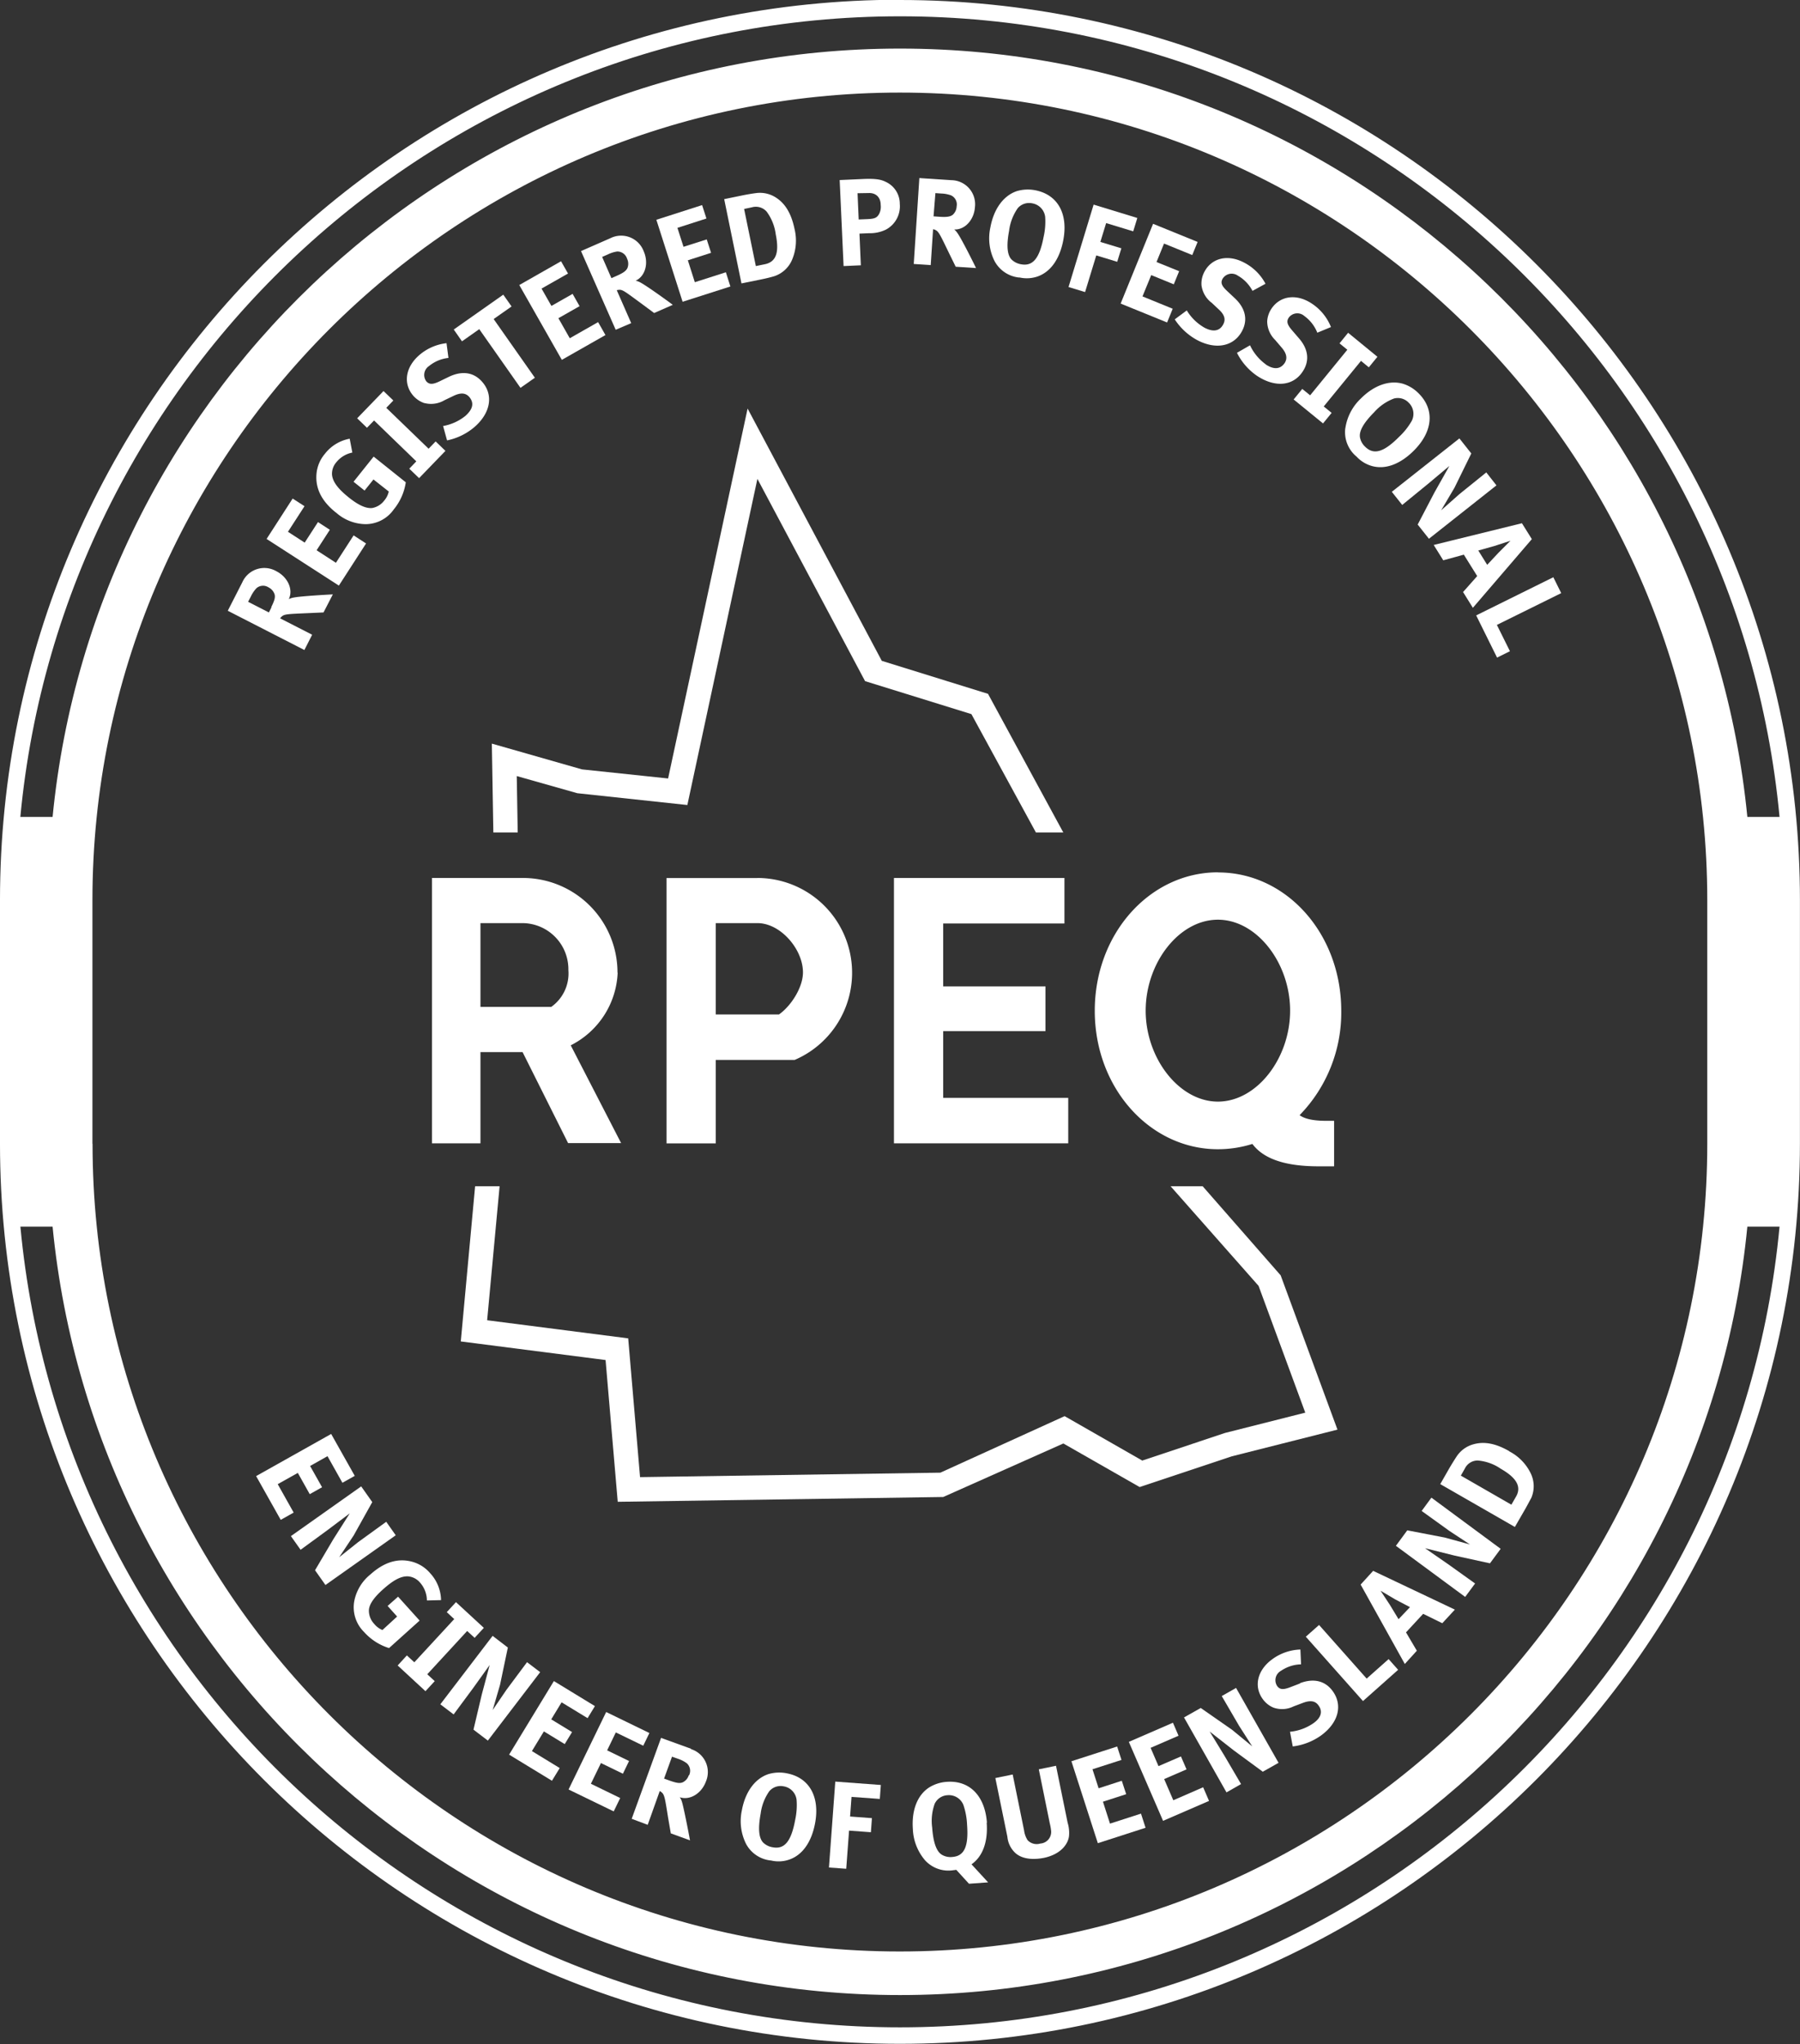 <?xml version="1.0"?>
<svg xmlns="http://www.w3.org/2000/svg" id="Layer_1" data-name="Layer 1" viewBox="0 0 299.11 339.56" width="299.11" height="339.56" x="0" y="0"><rect x="0" y="0" width="299.11" height="339.56" fill="#333333" stroke="none"/><defs><style>.cls-1{fill:#fff;}</style></defs><path class="cls-1" d="M438.81,386.93c-7-71.54-67.47-127.64-140.81-127.64s-133.83,56.1-140.81,127.64h-5.36c7-74.48,69.88-133,146.17-133s139.17,58.49,146.16,133Zm-275,54.3V400.77c0-74,60.19-134.17,134.17-134.17s134.17,60.19,134.17,134.17v40.46c0,74-60.19,134.17-134.17,134.17S163.83,515.21,163.83,441.23M298,588c-76.29,0-139.17-58.49-146.16-133h5.35c7,71.54,67.47,127.64,140.81,127.64s133.83-56.1,140.81-127.64h5.35c-7,74.48-69.87,133-146.16,133m0-336.82c-82.46,0-149.55,67.09-149.55,149.55v40.46c0,82.46,67.09,149.55,149.55,149.55s149.55-67.09,149.55-149.55V400.77c0-82.46-67.09-149.55-149.55-149.55" transform="translate(-148.45 -251.22)"/><polygon class="cls-1" points="124.23 67.87 111.02 129.32 96.71 127.81 81.73 123.53 81.98 138.29 86.03 138.29 85.87 128.92 95.94 131.77 114.22 133.73 125.86 79.55 143.75 113.15 161.42 118.63 172.14 138.29 176.69 138.29 164.18 115.26 146.53 109.78 124.23 67.87"/><polygon class="cls-1" points="176.7 239.79 189.38 247.03 204.71 241.92 222.25 237.49 212.81 211.86 199.85 197.06 194.52 197.06 209.14 213.61 216.9 234.67 203.57 238.04 189.81 242.63 176.91 235.25 156.26 244.64 106.36 245.38 104.39 222.33 80.95 219.32 83.02 197.06 78.95 197.06 76.57 222.84 100.63 225.93 102.65 249.48 156.74 248.68 176.7 239.79"/><path class="cls-1" d="M240.06,418.48H228.29V404.57h7.05a7.67,7.67,0,0,1,7.56,7.81,6.8,6.8,0,0,1-2.84,6.1m11-5.66a15.71,15.71,0,0,0-15.74-15.75H220.23v44.08h8.06V426h7l7.56,15.11h8.81l-8.37-16.24a14.17,14.17,0,0,0,7.8-12.09" transform="translate(-148.45 -251.22)"/><path class="cls-1" d="M277.91,419.74H267.39V404.57h6.93c3.84,0,7.56,4.34,7.56,8.18,0,2.52-2,5.61-4,7m-3.59-22.67H259.21v44.08h8.18V427.3h13.1a15.75,15.75,0,0,0-6.17-30.23" transform="translate(-148.45 -251.22)"/><polygon class="cls-1" points="156.73 171.29 173.73 171.29 173.73 163.86 156.73 163.86 156.73 153.41 176.88 153.41 176.88 145.85 148.55 145.85 148.55 189.93 177.51 189.93 177.51 182.38 156.73 182.38 156.73 171.29"/><path class="cls-1" d="M350.83,434.22c-6.42,0-12-7.17-12-15.11s5.54-15.11,12-15.11,12,7.18,12,15.11-5.54,15.11-12,15.11m0-38.09c-11.27,0-20.46,10.14-20.46,23s9.19,23,20.46,23a19.07,19.07,0,0,0,5.73-.88c1.7,2.27,5,3.72,11,3.72h2.58v-7.56h-1.33c-2.32,0-3.65-.38-4.4-.94a24.44,24.44,0,0,0,6.92-17.32c0-12.84-9.13-23-20.46-23" transform="translate(-148.45 -251.22)"/><path class="cls-1" d="M193.57,352.09l-.44.87-3.45-1.77.47-.91a5.2,5.2,0,0,1,.93-1.36,1.67,1.67,0,0,1,2-.12,2,2,0,0,1,1,1.15c.13.51,0,1-.56,2.14m6.8,4.57-5.32-2.72a1.36,1.36,0,0,1,.32-.35c.43-.35,1-.37,4.19-.51l2.7-.12,1.55-3c-1,.05-5.35.29-6.52.53a2.76,2.76,0,0,0-.8.26c.77-1.59-.16-3.66-2.07-4.64a4,4,0,0,0-5.65,1.83l-2.42,4.74,12.73,6.52Z" transform="translate(-148.45 -251.22)"/><polygon class="cls-1" points="60.83 90.28 58.76 88.94 55.82 93.49 52.61 91.41 54.81 88.01 52.84 86.73 50.63 90.14 47.85 88.34 50.6 84.09 48.63 82.82 44.3 89.53 56.31 97.28 60.83 90.28"/><path class="cls-1" d="M204.28,336.36a7.49,7.49,0,0,0,4.85,1.93,5.71,5.71,0,0,0,4.75-2.44,9.2,9.2,0,0,0,2-4.51l-5.34-4.27-3.34,4.18,1.83,1.46,1.48-1.84,2.54,2a3.37,3.37,0,0,1-.74,1.49,3.23,3.23,0,0,1-2,1.25c-1,.11-2.26-.44-3.85-1.71s-2.72-2.5-2.84-3.83a2.91,2.91,0,0,1,.72-2.06A4.55,4.55,0,0,1,207,326.4l-.44-2.3a6.74,6.74,0,0,0-4.13,2.52,5.91,5.91,0,0,0-1.39,3.34c-.2,2.4.85,4.51,3.22,6.4" transform="translate(-148.45 -251.22)"/><polygon class="cls-1" points="62.16 69.85 69.18 76.64 68.01 77.86 69.64 79.43 74.02 74.9 72.39 73.33 71.22 74.54 64.19 67.75 65.36 66.53 63.73 64.96 59.35 69.49 60.98 71.06 62.16 69.85"/><path class="cls-1" d="M219,318.18a4.39,4.39,0,0,0,3.32-.48l1.48-.71c1.19-.57,2-.53,2.63.17.83,1,.62,2-.62,3.13a8.19,8.19,0,0,1-3.73,1.7l.66,2.39a10.16,10.16,0,0,0,4.54-2.21c2.69-2.33,3.21-5.31,1.31-7.5-1.39-1.61-3.33-1.91-5.53-.86l-1.61.78c-1.12.53-1.66.51-2.14,0a1.77,1.77,0,0,1,.43-2.56,6.1,6.1,0,0,1,3.23-1.35l-.32-2.45a8.37,8.37,0,0,0-4.55,2c-2.29,2-2.69,4.72-1,6.7a4.26,4.26,0,0,0,1.88,1.26" transform="translate(-148.45 -251.22)"/><polygon class="cls-1" points="79.64 54.68 86.49 64.43 88.88 62.75 82.03 53 85.01 50.91 83.63 48.95 75.4 54.74 76.77 56.7 79.64 54.68"/><polygon class="cls-1" points="100.61 55.66 99.39 53.51 94.68 56.19 92.79 52.86 96.31 50.86 95.15 48.82 91.63 50.82 89.99 47.94 94.39 45.44 93.23 43.4 86.29 47.35 93.36 59.78 100.61 55.66"/><path class="cls-1" d="M248.51,293.9l.94-.41A5.29,5.29,0,0,1,251,293a1.69,1.69,0,0,1,1.65,1.19,1.94,1.94,0,0,1,.07,1.54c-.22.48-.66.81-1.79,1.31l-.88.39Zm4.83,11-2.4-5.47a2.06,2.06,0,0,1,.46-.07c.56,0,1,.36,3.58,2.25l2.17,1.61,3.1-1.36c-.83-.63-4.33-3.16-5.38-3.71a2.71,2.71,0,0,0-.79-.3c1.61-.75,2.2-2.94,1.33-4.9a4,4,0,0,0-5.53-2.16L245,292.93,250.76,306Z" transform="translate(-148.45 -251.22)"/><polygon class="cls-1" points="121.37 47.59 120.62 45.23 115.46 46.88 114.3 43.24 118.16 42 117.44 39.77 113.58 41 112.57 37.85 117.39 36.3 116.67 34.07 109.07 36.51 113.43 50.13 121.37 47.59"/><path class="cls-1" d="M273.39,285.66a2.39,2.39,0,0,1,2.46.72,8.09,8.09,0,0,1,1.51,3.79c.61,3,.05,4.56-1.8,4.94l-1.51.31-1.95-9.49Zm1.67,11.95c.83-.17,1.48-.34,2-.49a4.88,4.88,0,0,0,3-2.72,8.15,8.15,0,0,0,.42-5.14c-.52-2.52-1.51-4.19-3.06-5.2a4.88,4.88,0,0,0-3.35-.76c-.57.07-1.65.25-2.45.42l-2.83.58,2.87,14Z" transform="translate(-148.45 -251.22)"/><path class="cls-1" d="M292.8,283.29c1.21-.05,2,.72,2,2a2.56,2.56,0,0,1-.28,1.5c-.36.61-.71.77-1.88.83l-1.5.06-.19-4.36Zm-1.3,12-.23-5.26,1.58-.07a6,6,0,0,0,2.84-.61,4.39,4.39,0,0,0,2.28-4.26,4,4,0,0,0-2.23-3.61c-.82-.41-1.57-.63-4-.52l-3.76.17.65,14.29Z" transform="translate(-148.45 -251.22)"/><path class="cls-1" d="M303.89,283.3l1,.07a5.16,5.16,0,0,1,1.61.31,1.66,1.66,0,0,1,.92,1.81,2,2,0,0,1-.65,1.41c-.41.32-1,.41-2.19.33l-1-.07Zm-.39,6a1.43,1.43,0,0,1,.44.15c.5.26.75.79,2.13,3.65l1.19,2.43,3.38.22c-.45-.94-2.38-4.8-3.06-5.77a3,3,0,0,0-.56-.64c1.77.08,3.3-1.6,3.44-3.73a4,4,0,0,0-3.92-4.46l-5.32-.35-.93,14.27,2.82.19Z" transform="translate(-148.45 -251.22)"/><path class="cls-1" d="M316.14,289.5a8.41,8.41,0,0,1,1.44-3.71A2.5,2.5,0,0,1,320,285a2.6,2.6,0,0,1,2.13,2.25,11.31,11.31,0,0,1-.26,3.32c-.68,3.58-1.79,4.92-3.75,4.55a2.94,2.94,0,0,1-1.59-.8c-.73-.77-.85-2.37-.39-4.79m1.67,7.77a5.5,5.5,0,0,0,2.93-.11c2.26-.73,3.8-2.91,4.4-6.08.84-4.41-.95-7.58-4.69-8.29a6.44,6.44,0,0,0-3,.14c-2.23.73-3.85,2.94-4.42,6a8.47,8.47,0,0,0,.63,5.52,5.24,5.24,0,0,0,4.19,2.85" transform="translate(-148.45 -251.22)"/><polygon class="cls-1" points="182.17 42.43 185.65 43.49 186.34 41.25 182.85 40.19 183.81 37.06 188.31 38.43 188.99 36.21 181.73 33.99 177.56 47.68 180.31 48.52 182.17 42.43"/><polygon class="cls-1" points="193.94 53.57 194.87 51.29 189.85 49.24 191.3 45.7 195.05 47.23 195.94 45.05 192.18 43.53 193.43 40.46 198.12 42.37 199.01 40.19 191.61 37.18 186.22 50.43 193.94 53.57"/><path class="cls-1" d="M349.74,301.46l1.2,1.13c1,.9,1.22,1.69.78,2.51-.59,1.13-1.68,1.32-3.13.55a8.18,8.18,0,0,1-2.93-2.86l-2,1.48a10.3,10.3,0,0,0,3.7,3.43c3.14,1.67,6.11,1.08,7.48-1.48,1-1.87.57-3.8-1.2-5.46l-1.31-1.23c-.9-.85-1.07-1.36-.72-2a1.77,1.77,0,0,1,2.53-.52,6.21,6.21,0,0,1,2.44,2.53l2.16-1.18a8.33,8.33,0,0,0-3.54-3.51c-2.67-1.42-5.37-.81-6.6,1.5a4.17,4.17,0,0,0-.5,2.21,4.34,4.34,0,0,0,1.64,2.92" transform="translate(-148.45 -251.22)"/><path class="cls-1" d="M358.78,311.74a8.2,8.2,0,0,1-2.61-3.16L354,309.83a10.17,10.17,0,0,0,3.31,3.81c3,2,6,1.73,7.59-.67,1.19-1.76,1-3.72-.61-5.56l-1.17-1.36c-.8-.94-.92-1.47-.5-2.08a1.76,1.76,0,0,1,2.58-.25,6.26,6.26,0,0,1,2.15,2.77l2.27-.94a8.37,8.37,0,0,0-3.14-3.87c-2.51-1.7-5.26-1.37-6.73.79a4.23,4.23,0,0,0-.73,2.14,4.39,4.39,0,0,0,1.32,3.08l1.07,1.25c.86,1,1,1.82.52,2.58-.72,1.06-1.82,1.14-3.18.22" transform="translate(-148.45 -251.22)"/><polygon class="cls-1" points="217.71 65.67 216.4 64.61 214.97 66.36 219.85 70.34 221.28 68.59 219.97 67.52 226.16 59.95 227.46 61.02 228.89 59.27 224.02 55.28 222.59 57.04 223.89 58.1 217.71 65.67"/><path class="cls-1" d="M380.07,317.43a2.48,2.48,0,0,1,2.46.68,2.57,2.57,0,0,1,.5,3.05,11.35,11.35,0,0,1-2.07,2.61c-2.57,2.59-4.24,3.07-5.66,1.66a2.82,2.82,0,0,1-.86-1.55c-.18-1.05.62-2.43,2.36-4.18a8.29,8.29,0,0,1,3.27-2.27M372,322.36a5.25,5.25,0,0,0,1.87,4.71,5.54,5.54,0,0,0,2.5,1.55c2.27.66,4.77-.28,7.05-2.57,3.16-3.18,3.46-6.81.76-9.49a6.26,6.26,0,0,0-2.6-1.59c-2.26-.65-4.83.27-7,2.46a8.45,8.45,0,0,0-2.57,4.93" transform="translate(-148.45 -251.22)"/><polygon class="cls-1" points="233.01 83.88 237.25 80.42 240.85 77.4 238.36 81.82 235.58 87.14 237.45 89.5 248.67 80.63 246.98 78.48 242.52 82.08 239.48 84.77 241.69 81.03 244.49 75.33 242.51 72.83 231.28 81.7 233.01 83.88"/><path class="cls-1" d="M396.75,341.93l2.7-.88-2,2-1.87,2-1.48-2.38Zm-8.47,2.37,3.42-.94,2.22,3.56-2.35,2.65,1.63,2.62,9.8-11.41-1.65-2.64-14.66,3.61Z" transform="translate(-148.45 -251.22)"/><polygon class="cls-1" points="248.77 109.24 250.91 108.18 248.74 103.81 259.43 98.53 258.12 95.89 245.3 102.23 248.77 109.24"/><polygon class="cls-1" points="46.15 246.55 49.49 244.68 51.47 248.21 53.52 247.06 51.53 243.53 54.42 241.9 56.9 246.32 58.95 245.17 55.03 238.21 42.56 245.21 46.65 252.48 48.8 251.27 46.15 246.55"/><polygon class="cls-1" points="64.18 252.8 59.54 256.16 56.37 258.68 58.77 255.07 61.86 249.53 60.02 246.92 48.34 255.18 49.95 257.45 54.37 254.22 58.12 251.4 55.4 255.68 52.35 260.85 54.08 263.3 65.76 255.04 64.18 252.8"/><path class="cls-1" d="M214.6,516.46,212.86,518l1.58,1.76L212,522a3.38,3.38,0,0,1-1.35-1,3.21,3.21,0,0,1-.9-2.21c0-1,.8-2.16,2.32-3.52s2.9-2.28,4.24-2.18a2.92,2.92,0,0,1,1.91,1,4.57,4.57,0,0,1,1.17,3l2.35-.06a6.77,6.77,0,0,0-1.82-4.48,6,6,0,0,0-3.08-1.92c-2.33-.59-4.58.11-6.83,2.13a7.54,7.54,0,0,0-2.7,4.48,5.76,5.76,0,0,0,1.64,5.09A9.27,9.27,0,0,0,213.1,525l5.08-4.57Z" transform="translate(-148.45 -251.22)"/><polygon class="cls-1" points="77.63 270.94 78.87 272.08 80.4 270.42 75.77 266.15 74.24 267.81 75.48 268.96 68.85 276.14 67.61 275 66.08 276.67 70.7 280.94 72.24 279.27 71 278.13 77.63 270.94"/><polygon class="cls-1" points="87.58 276.12 84.16 280.71 81.87 284.07 83.09 279.89 84.39 273.69 81.86 271.75 73.17 283.12 75.38 284.8 78.64 280.4 81.37 276.59 80.06 281.49 78.68 287.33 81.07 289.15 89.76 277.78 87.58 276.12"/><polygon class="cls-1" points="93.84 289.73 95.06 287.73 91.6 285.62 93.32 282.79 97.64 285.42 98.86 283.42 92.04 279.26 84.6 291.48 91.72 295.82 93.01 293.71 88.39 290.89 90.38 287.62 93.84 289.73"/><polygon class="cls-1" points="102.33 287.79 106.89 290 107.91 287.89 100.73 284.4 94.48 297.27 101.98 300.91 103.06 298.69 98.19 296.32 99.86 292.88 103.51 294.65 104.53 292.54 100.89 290.77 102.33 287.79"/><path class="cls-1" d="M262.9,546.14a1.93,1.93,0,0,1-1,1.16c-.49.2-1,.13-2.19-.29l-.91-.33,1.32-3.64,1,.35a5.2,5.2,0,0,1,1.46.75,1.68,1.68,0,0,1,.37,2m.35-4.41-5-1.81-4.88,13.44,2.66,1,2-5.61a1.69,1.69,0,0,1,.38.27c.41.39.51,1,1,4.1l.46,2.66,3.19,1.16c-.18-1-1-5.27-1.34-6.4a2.6,2.6,0,0,0-.36-.76c1.68.56,3.62-.62,4.35-2.63a4,4,0,0,0-2.52-5.38" transform="translate(-148.45 -251.22)"/><path class="cls-1" d="M280.59,553.53c-.66,3.58-1.77,4.93-3.73,4.56a2.89,2.89,0,0,1-1.6-.79c-.73-.77-.86-2.36-.41-4.79a8.3,8.3,0,0,1,1.42-3.71,2.46,2.46,0,0,1,2.41-.83,2.57,2.57,0,0,1,2.14,2.23,11.52,11.52,0,0,1-.23,3.33m-1.46-7.74a6.3,6.3,0,0,0-3,.15c-2.23.74-3.84,2.95-4.4,6a8.46,8.46,0,0,0,.66,5.52,5.26,5.26,0,0,0,4.21,2.83,5.4,5.4,0,0,0,2.93-.13c2.25-.74,3.78-2.92,4.37-6.1.81-4.41-1-7.57-4.73-8.26" transform="translate(-148.45 -251.22)"/><polygon class="cls-1" points="137.75 310.23 140.62 310.44 141.09 304.1 144.72 304.37 144.89 302.03 141.26 301.76 141.5 298.5 146.2 298.84 146.37 296.52 138.8 295.96 137.75 310.23"/><path class="cls-1" d="M306.7,559.7a2.81,2.81,0,0,1-1.74-.37c-.91-.55-1.43-2.06-1.61-4.52a8.36,8.36,0,0,1,.42-3.95,2.5,2.5,0,0,1,2.13-1.42,2.59,2.59,0,0,1,2.64,1.62,11.74,11.74,0,0,1,.61,3.28c.27,3.63-.46,5.21-2.45,5.36m5.75-5.69c-.33-4.47-2.88-7.07-6.68-6.79a6.32,6.32,0,0,0-2.9.92c-2,1.28-2.95,3.83-2.73,6.91a8.49,8.49,0,0,0,2,5.17,5.24,5.24,0,0,0,4.78,1.67,2,2,0,0,0,.43-.06l2.12,2.32,3.18-.23-2.76-3c1.88-1.31,2.75-3.77,2.52-6.91" transform="translate(-148.45 -251.22)"/><path class="cls-1" d="M323.93,544.55l-2.86.59,1.83,9a8.15,8.15,0,0,1,.22,1.26,1.93,1.93,0,0,1-1.8,2.07,2.06,2.06,0,0,1-2.12-.57,4,4,0,0,1-.58-1.63L316.73,546l-2.88.59,2,9.76a4.21,4.21,0,0,0,1.14,2.51c1,1.07,2.74,1.4,4.88,1,3-.62,4.08-2.43,4.22-3.62a5.79,5.79,0,0,0-.23-2.24Z" transform="translate(-148.45 -251.22)"/><polygon class="cls-1" points="184.45 302.94 183.28 299.3 187.14 298.05 186.41 295.82 182.56 297.07 181.54 293.91 186.36 292.36 185.64 290.13 178.04 292.58 182.43 306.19 190.36 303.63 189.6 301.28 184.45 302.94"/><polygon class="cls-1" points="194.97 299.06 193.45 295.54 197.17 293.93 196.24 291.78 192.51 293.39 191.2 290.35 195.84 288.34 194.91 286.18 187.58 289.36 193.27 302.48 200.91 299.17 199.93 296.9 194.97 299.06"/><polygon class="cls-1" points="203.02 281.75 205.9 286.69 208.09 290.11 204.73 287.35 199.53 283.73 196.75 285.3 203.81 297.75 206.23 296.37 203.46 291.65 201.01 287.64 205.01 290.77 209.84 294.32 212.46 292.84 205.4 280.4 203.02 281.75"/><path class="cls-1" d="M364.47,530.88l-1.67.64c-1.16.44-1.7.37-2.13-.23a1.77,1.77,0,0,1,.64-2.51,6.18,6.18,0,0,1,3.34-1.08l-.11-2.46a8.32,8.32,0,0,0-4.71,1.64c-2.45,1.79-3.08,4.49-1.54,6.6a4.15,4.15,0,0,0,1.77,1.41,4.3,4.3,0,0,0,3.34-.2l1.54-.58c1.24-.47,2.06-.35,2.6.4.75,1,.46,2.08-.88,3a8.16,8.16,0,0,1-3.85,1.39l.46,2.44a10.27,10.27,0,0,0,4.7-1.82c2.88-2.1,3.65-5,1.94-7.37-1.25-1.72-3.16-2.18-5.44-1.32" transform="translate(-148.45 -251.22)"/><polygon class="cls-1" points="227.1 278.85 219.19 269.94 216.99 271.89 226.49 282.58 232.33 277.39 230.75 275.61 227.1 278.85"/><path class="cls-1" d="M380.31,516.92l2.44,1.28-1.9,2-1.43-2.36-1.56-2.37Zm-5.76-2.47,7.34,13.19,2-2.2-1.8-3.05,2.85-3.08,3.18,1.56,2.09-2.26-13.58-6.44Z" transform="translate(-148.45 -251.22)"/><polygon class="cls-1" points="236.24 251 240.88 254.34 244.27 256.57 240.08 255.42 233.85 254.22 231.96 256.79 243.47 265.28 245.12 263.05 240.66 259.86 236.8 257.19 241.73 258.42 247.59 259.7 249.37 257.29 237.86 248.79 236.24 251"/><path class="cls-1" d="M400.37,499.84l-.77,1.34-8.4-4.83.65-1.14a2.37,2.37,0,0,1,2.16-1.37,7.89,7.89,0,0,1,3.84,1.38c2.63,1.5,3.46,3,2.52,4.62m-1.14-7.56c-2.23-1.28-4.14-1.64-5.92-1.14a4.88,4.88,0,0,0-2.79,2c-.32.48-.9,1.41-1.31,2.12l-1.43,2.5,12.4,7.12,1.73-3c.42-.74.73-1.35,1-1.83a4.91,4.91,0,0,0-.06-4,8.09,8.09,0,0,0-3.58-3.72" transform="translate(-148.45 -251.22)"/></svg>
